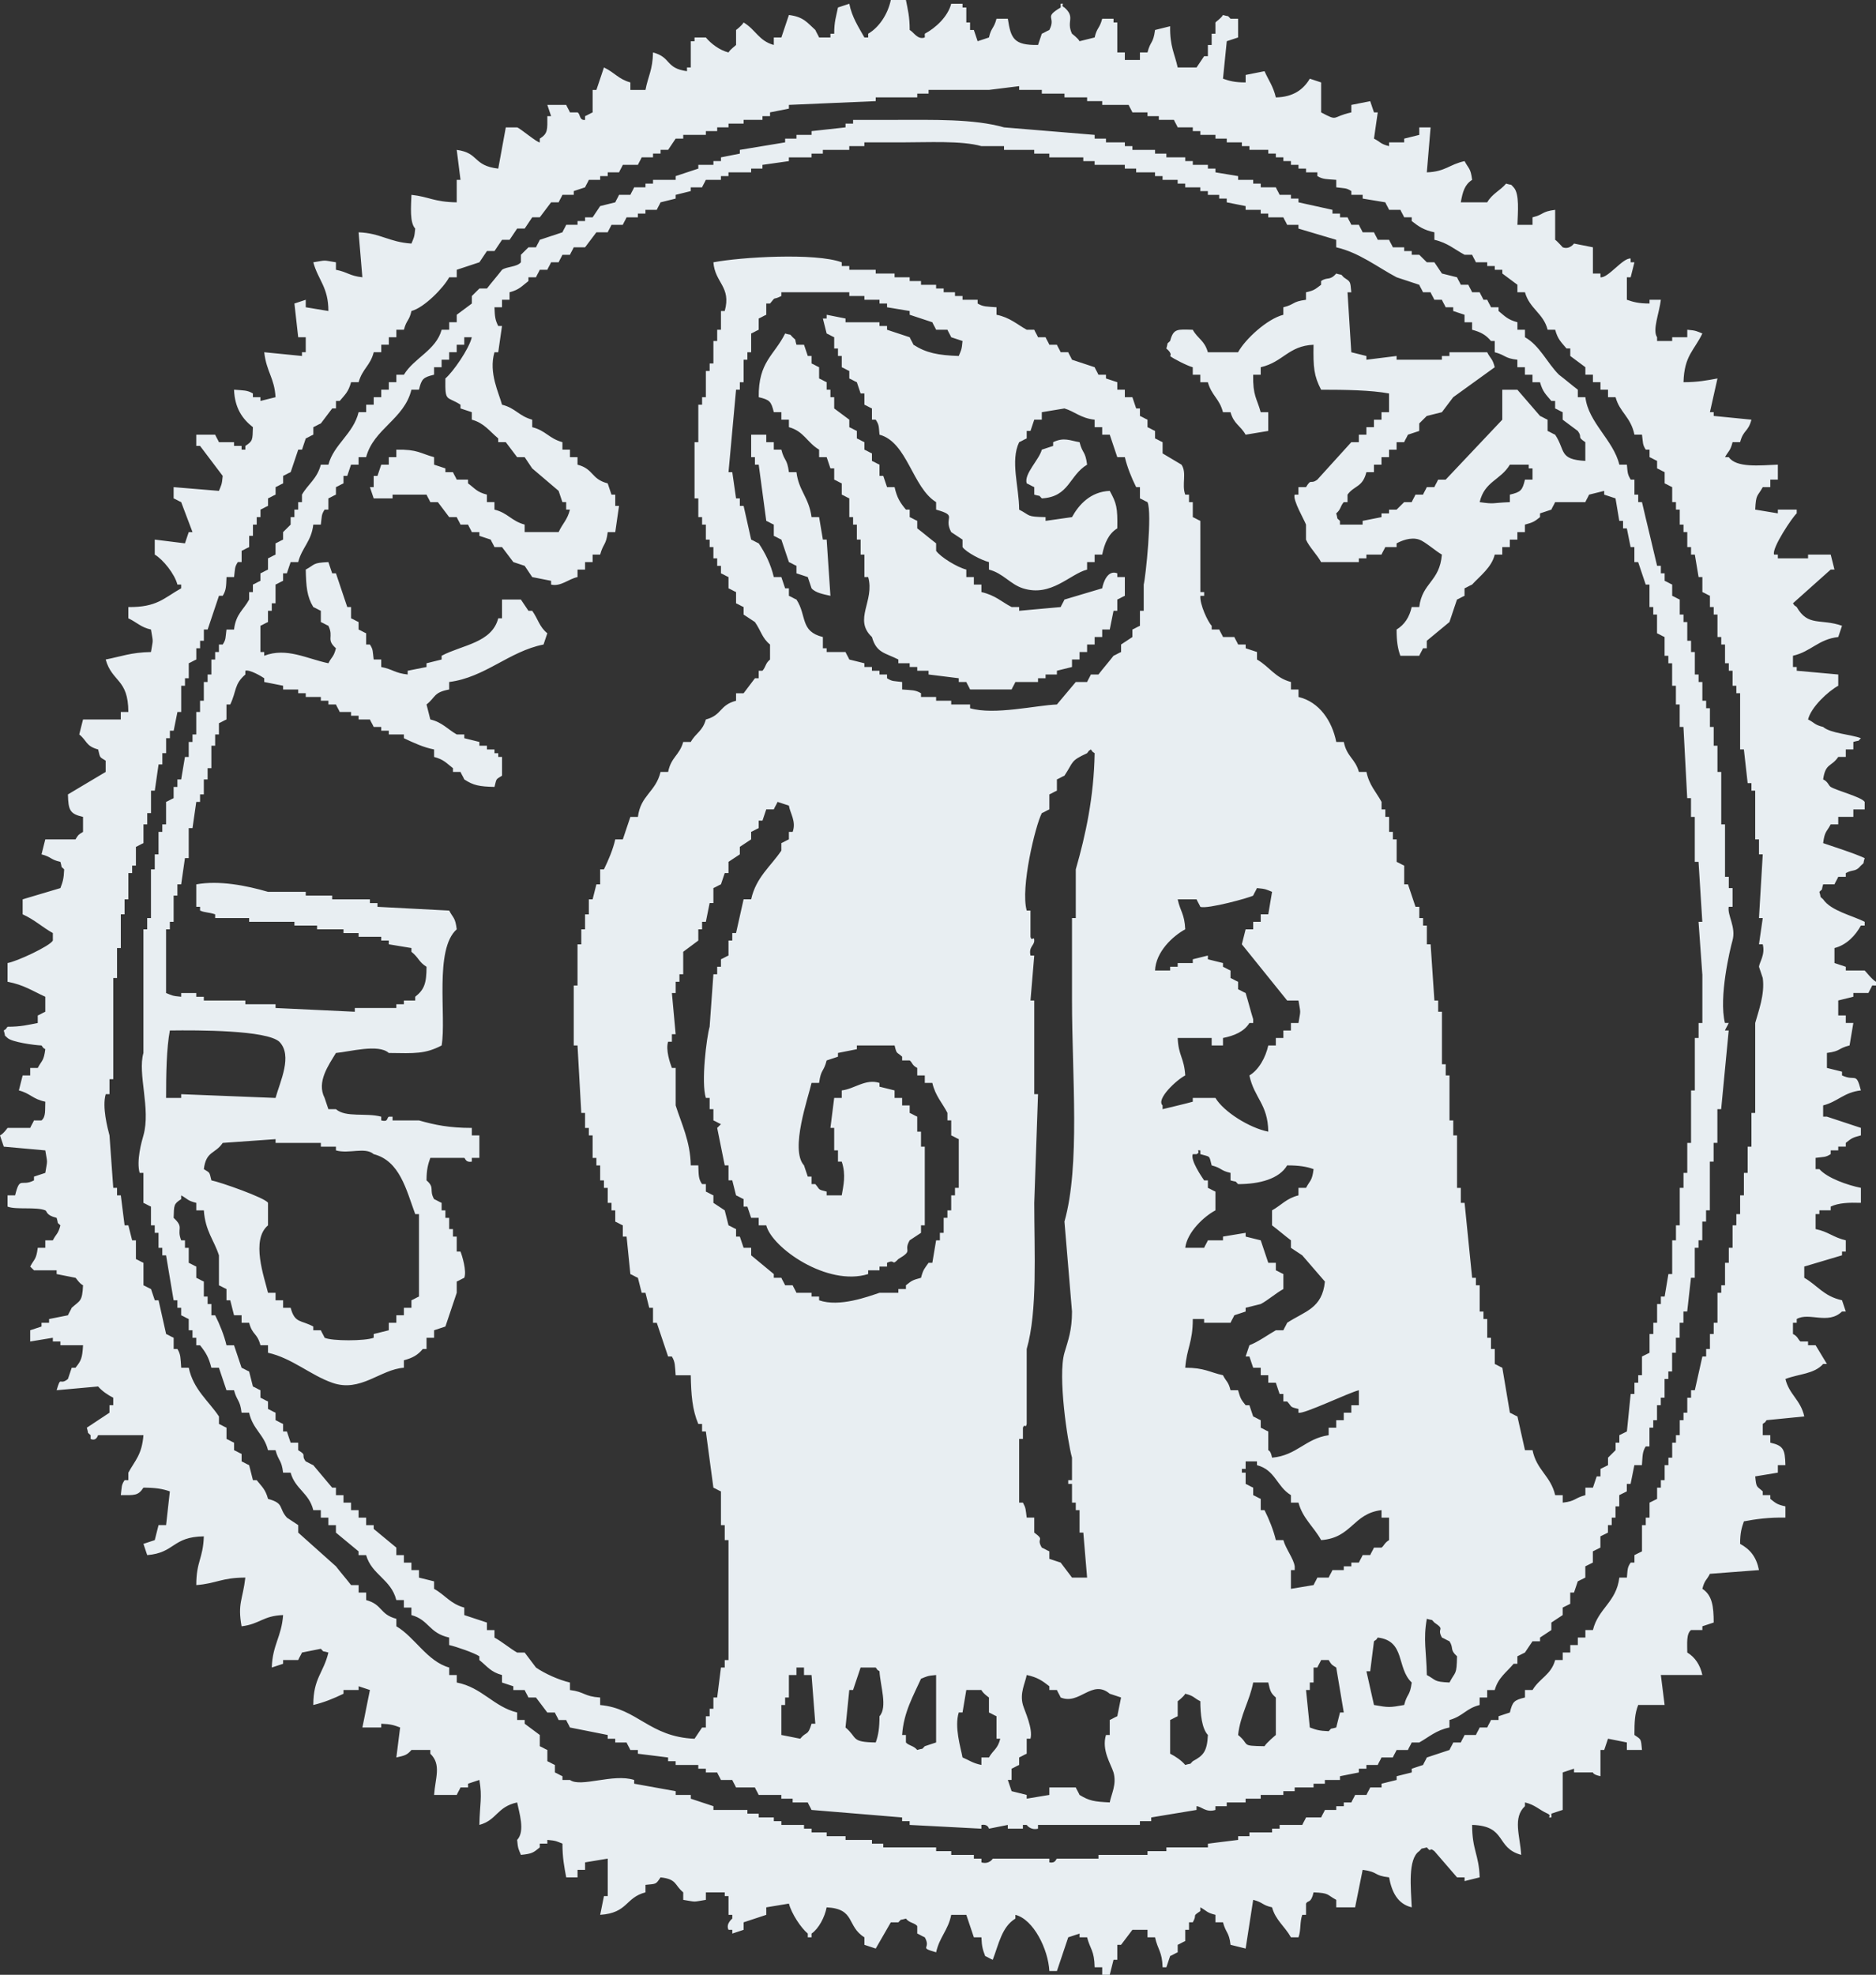 <svg width="306" height="322" viewBox="0 0 306 322" fill="none" xmlns="http://www.w3.org/2000/svg"><rect x="0" y="0" width="306" height="322" fill="#333333" stroke="none"/><g clip-path="url(#clip0_501_4236)"><path fill-rule="evenodd" clip-rule="evenodd" d="M304.153 158.25h-3.079v-.611c-.615-.183-1.231-.427-1.847-.611v-2.444c1.971-.488 3.448-2.077 4.31-3.666h.616v-.611c-2.032-1.038-5.48-1.772-6.773-3.666-.677-.672-.246 0-.615-1.222.677-.672.246 0 .615-1.222h1.847c.185-.427.431-.794.616-1.222h1.231v-.611c1.232-.672 1.54-.122 2.463-1.222.677-.672.247 0 .616-1.222-2.032-.916-4.495-1.649-6.773-2.444.247-1.955.554-1.772 1.232-3.055h1.231v-1.222h2.463v-1.222h1.847v-1.222c-.493-.794-4.556-1.833-5.541-2.444-.37-.244-.431-.855-1.232-1.222.37-2.688 1.355-2.016 2.463-3.666h1.231v-1.222h1.232v-1.222c1.231-.366.554.061 1.231-.611-1.601-.611-4.987-.794-6.157-1.833-1.477-.367-1.354-.672-2.462-1.222.492-2.016 3.263-4.582 4.925-5.499v-1.833c-2.278-.183-4.495-.428-6.773-.611v-.611h-.615v-1.833c2.955-.672 4.125-2.688 7.388-3.055.185-.611.431-1.222.616-1.833-3.51-1.222-5.541.183-7.389-3.055-.677-.55-.123.061-.615-.611 2.032-1.833 4.125-3.666 6.157-5.499h.615c-.184-.794-.431-1.65-.615-2.444h-3.694v.611h-4.926v-.611h-.616c-.431-1.039 3.079-6.232 3.694-6.721v-.611h-3.078v.611c-1.231-.183-2.463-.428-3.694-.611.123-2.627.369-2.077 1.231-3.666h1.232v-1.222h1.231v-2.444c-2.955.122-6.773.55-8.004-1.222h-.616c.616-1.1.862-.978 1.232-2.444h1.231c.554-2.078 1.293-1.589 1.847-3.666-2.032-.183-4.125-.428-6.157-.611v-.611h-.616c.431-1.833.801-3.666 1.232-5.499-1.663.305-3.202.611-5.541.611.123-4.338 1.724-5.133 3.078-7.943-.923-.367-.985-.489-2.463-.611v1.222h-2.462v.611h-2.463v-.611c-.801-1.161.369-3.971.615-6.11h-1.847v.611c-1.785 0-2.647-.244-3.694-.611v-3.666h.616c.185-.794.431-1.65.616-2.444h-.616v-.611c-1.232-.183-3.694 3.238-4.926 3.055v-.611h-1.231v-4.277c-1.047-.183-2.032-.428-3.079-.611 0 0-.738 1.039-1.847.611 0 0-.985-1.1-1.231-1.222v-4.888c-2.34.305-1.724.733-3.694 1.222v1.222h-2.463c.062-2.016.369-5.071-.616-6.11-.677-.672 0-.244-1.231-.611-.985 1.161-2.278 1.65-3.078 3.055h-4.31c.307-1.711.615-2.872 1.847-3.666-.247-1.955-.554-1.772-1.232-3.055-2.524.55-3.078 1.711-6.157 1.833.185-2.444.431-4.888.616-7.332h-1.847v1.222l-2.463.611v.611h-2.463v.611c-1.477-.367-1.354-.672-2.462-1.222.184-1.405.431-2.872.615-4.277h-.615c-.185-.611-.431-1.222-.616-1.833-1.047.183-2.032.428-3.078.611v1.222c-3.325.733-2.032 1.528-4.926 0v-4.888c-.616-.183-1.231-.428-1.847-.611-1.047 1.772-2.709 2.994-5.541 3.055-.431-1.833-1.17-2.749-1.847-4.277-1.047.183-2.032.428-3.079.611v1.222c-1.785 0-2.647-.244-3.694-.611.185-2.016.431-4.094.616-6.11.615-.183 1.231-.428 1.847-.611V3.055h-1.232c-.677-.672 0-.244-1.231-.611-.308.55-1.17 1.1-1.231 1.222v1.833h-.616v1.833h-.616v1.833h-.616c-.431.611-.8 1.222-1.231 1.833h-3.078c-.493-2.261-1.293-3.422-1.232-6.721-.8.183-1.662.428-2.463.611-.307 2.322-.738 1.711-1.231 3.666h-1.231v1.222h-2.463V8.554h-1.232V3.666h-.615v-.611h-1.847c-.431 1.65-.862 1.405-1.232 3.055-.8.183-1.662.428-2.462.611-.247-.489-1.232-1.222-1.232-1.222-.985-2.077.616-2.627-1.231-4.277-.801-.367.246-.733-.616-.611v.611c-2.894 1.711-.677 1.405-1.847 3.666-.431.183-.8.428-1.231.611-.185.611-.431 1.222-.616 1.833-3.941.061-4.433-1.039-4.926-4.277h-1.847c-.431 1.65-.862 1.405-1.231 3.055-.616.183-1.232.428-1.847.611-.185-.611-.431-1.222-.616-1.833h-.616V3.666h-.615V1.222h-.616V.611h-1.847c-.554 2.139-2.586 3.972-4.31 4.888v.611c-1.17.428-1.785-.855-2.463-1.222 0-2.2-.308-3.299-.615-4.888h-2.463c-.493 2.322-1.909 4.46-3.694 5.499v.611h-.616c-.924-1.65-2.032-3.299-2.463-5.499-.616.183-1.231.428-1.847.611-.308 1.528-.616 2.261-.616 4.277h-.615v.611h-1.847c-.185-.428-.431-.794-.616-1.222-1.355-1.222-1.909-2.139-4.31-2.444-.431 1.222-.8 2.444-1.231 3.666h-1.232v1.222c-2.462-.672-2.955-2.505-4.925-3.666-.308.55-1.232 1.222-1.232 1.222v2.444c0 .061-.923.672-1.231 1.222-1.478-.367-2.894-1.466-3.694-2.444h-1.847v.611h-.616v4.277h-.616v.611c-3.571-.489-2.524-2.261-5.541-3.055-.061 2.872-.8 3.849-1.231 6.11h-2.463v-1.222c-1.97-.55-2.524-1.589-4.31-2.444-.431 1.222-.8 2.444-1.231 3.666h-.616v3.666c-.431.183-.8.428-1.231.611v.611c-.985.122-.739-.978-1.231-1.222h-1.231c-.185-.428-.431-.794-.616-1.222h-3.078c.185.611.431 1.222.616 1.833h-.616c0 2.2.123 2.811-1.231 3.666v.611c-.431.061-3.14-2.261-3.694-2.444H82.503c-.431 2.261-.8 4.46-1.231 6.721-4.187-.489-3.078-2.566-6.773-3.055.185 1.65.431 3.238.616 4.888h-.616v3.666c-3.756-.061-4.495-.916-7.388-1.222-.062 1.894-.308 4.521.616 5.499-.123 1.466-.246 1.528-.616 2.444-3.694-.244-5.049-1.711-8.62-1.833.185 2.444.431 4.888.616 7.332-2.155-.244-2.401-.855-4.31-1.222v-1.222c-2.278-.367-1.416-.367-3.694 0 .8 2.933 2.463 4.033 2.463 7.943-1.231-.183-2.463-.428-3.694-.611v-1.222c-.616.183-1.231.428-1.847.611.185 1.833.431 3.666.616 5.499h1.231v2.444h-.616v.611c-2.032-.183-4.125-.428-6.157-.611.369 3.238 1.662 4.155 1.847 7.332-.8.183-1.662.428-2.463.611v-.611h-1.231v-.611c-.923-.55-1.539-.489-3.079-.611.123 2.994 1.355 4.766 3.079 6.11-.062 2.078 0 2.261-1.231 3.055v.611h-.616v-.611H38.173v-.611h-2.463c-.185-.428-.431-.794-.616-1.222h-3.079v1.833h.616c1.231 1.65 2.463 3.238 3.694 4.888-.123 1.466-.246 1.528-.616 2.444-2.463-.183-4.926-.428-7.388-.611v1.833c.431.183.8.428 1.231.611.616 1.65 1.231 3.238 1.847 4.888h-.616c-.185.611-.431 1.222-.616 1.833-1.662-.183-3.263-.428-4.926-.611v2.444c1.355.794 3.263 3.177 3.694 4.888h.616v.611c-2.832 1.589-3.94 3.116-8.62 3.055v1.833c1.416.672 2.032 1.466 3.694 1.833.369 2.261.369 1.405 0 3.666-3.263.061-4.864.733-7.388 1.222 1.047 3.727 3.694 3.116 3.694 8.554h-1.231v1.222h-6.157c-.185.794-.431 1.65-.616 2.444 1.293 1.039 1.047 1.894 3.078 2.444.369 1.467.185 1.161 1.231 1.833v1.833c-2.032 1.222-4.125 2.444-6.157 3.666.062 2.566.308 3.177 2.463 3.666v2.444c-.8.489-.739.428-1.231 1.222H7.388c-.185.795-.431 1.65-.616 2.444 1.662.428 1.416.856 3.078 1.222.369 1.222-.062.55.616 1.222-.062 1.589-.246 2.078-.616 3.055-2.032.611-4.125 1.222-6.157 1.833v2.444c1.909.856 3.263 2.139 4.926 3.055v1.222c-.493.917-5.911 3.422-7.388 3.666v3.055c2.647.489 4.125 1.528 6.157 2.445v2.444c-.431.183-.8.427-1.231.611v1.222c-1.601.305-2.709.611-4.926.611-.554.672.062.122-.616.611.369 1.222-.062.549.616 1.222.739.672 4.248 1.16 5.541 1.222.554.672-.062.122.616.611-.246 1.955-.554 1.772-1.231 3.055H4.926v1.222H3.694c-.185.794-.431 1.649-.616 2.444 1.909.488 2.216 1.405 4.31 1.833-.062 1.344.123 2.444-.616 3.055H5.541c-.185.427-.431.794-.616 1.222H1.231S.554 184.89 0 185.135c.185.611.431 1.222.616 1.833 2.278.183 4.495.427 6.773.611.369 2.26.369 1.405 0 3.666-.616.183-1.231.427-1.847.611v.611c-2.093 1.1-2.278-.795-3.078 2.444H1.231v1.833c1.416.55 4.679 0 6.157.611.308.122.062.794 1.847 1.222.369 1.222-.062.55.616 1.222-.369 1.466-.677 1.344-1.231 2.444H7.388v1.222H6.157c-.246 1.955-.554 1.772-1.231 3.055l.616.611h3.694v.611c1.047.183 2.032.428 3.078.611.123.061.616.916 1.231 1.222-.123 2.688-.493 2.444-1.847 3.666-.185.428-.431.794-.616 1.222-1.047.183-2.032.428-3.078.611v.611H6.773v.611c-.616.183-1.231.428-1.847.611v1.833c1.231-.183 2.463-.428 3.694-.611v.611h1.231v.611h3.694c-.123 2.139-.308 2.505-1.231 3.666h-.616c-.185.611-.431 1.222-.616 1.833-1.416 1.161-1.108-.672-1.847 1.833 2.278-.183 4.495-.428 6.773-.611.616.733 1.601 1.405 2.463 1.833v1.222h-.616v1.222c-1.231.794-2.463 1.65-3.694 2.444.369 1.222-.062.55.616 1.222v.611c.985.428 1.17-.611 1.231-.611h7.388c-.246 3.177-1.355 4.094-2.463 6.11v1.222h-.616c-.554.856-.431 1.039-.616 2.444 2.216 0 2.832.122 3.694-1.222 1.909 0 3.14.184 4.31.611-.185 1.833-.431 3.666-.616 5.499h-1.231c-.185.795-.431 1.65-.616 2.444-.616.184-1.231.428-1.847.611.185.611.431 1.222.616 1.833 4.556-.366 4.064-2.994 9.235-3.055-.123 3.666-1.231 4.033-1.231 7.943 3.263-.244 4.125-1.222 8.004-1.222-.431 3.666-1.293 4.216-.616 7.943 3.017-.366 3.448-1.71 6.773-1.833-.246 3.544-1.724 4.827-1.847 8.555.616-.184 1.231-.428 1.847-.611v-.611h2.463c.185-.428.431-.795.616-1.223 1.047-.183 2.032-.427 3.079-.611.677.673 0 .245 1.231.611-.8 3.361-2.463 4.155-2.463 8.555 1.786-.428 3.263-1.039 4.926-1.833v-.611h2.463v-.611c.616.183 1.231.427 1.847.611-.431 2.016-.8 4.093-1.231 6.11h3.079v-.611c1.601.061 2.093.244 3.079.611-.185 1.649-.431 3.238-.616 4.888 1.355-.306 1.724-.367 2.463-1.222h3.078v.611c1.847 1.772.8 3.971.616 6.721h3.694c.185-.428.431-.795.616-1.222h1.231v-.611c.616-.184 1.231-.428 1.847-.611.492 2.871.061 3.849 0 7.332 2.894-.795 2.832-2.933 6.157-3.666.308 1.588 1.355 4.704 0 6.11.123 1.466.246 1.527.616 2.444 1.847-.183 2.032-.367 3.079-1.222v-.611h1.231v-.611c1.478.122 1.539.244 2.463.611 0 2.322.308 3.849.616 5.499h1.847v-1.222h1.231v-1.222c1.231-.183 2.463-.428 3.694-.611v6.11h-.616c-.185 1.039-.431 2.016-.616 3.055 4.557-.306 4.064-2.811 7.389-3.666v-1.222c1.847-.183 1.662-.061 2.462-1.222 2.71.305 2.217 1.222 3.695 2.444v1.222c2.278.366 1.416.366 3.694 0v-1.222h3.078v.611h.616v3.055h.616v.611s-1.109.855-.616 1.833h.616v.611c.615-.183 1.231-.428 1.847-.611v-1.222c1.231-.428 2.463-.794 3.694-1.222v-1.222c1.231-.183 2.463-.428 3.694-.611.431 1.65 1.97 3.971 3.079 4.888v.611h.615v-.611c1.17-.794 2.155-2.689 2.463-4.277 4.741.244 3.202 3.055 6.157 4.888v1.222c.616.183 1.231.428 1.847.611.8-1.405 1.662-2.872 2.463-4.277h1.231c.677-.672 0-.244 1.232-.611.554.733 1.416.672 1.847 1.222v1.222c.431.183.8.428 1.231.611 1.108 1.955-1.108 1.589 1.847 2.444.554-2.505 1.97-3.605 2.463-6.11h2.463c.431 1.222.8 2.444 1.231 3.666h1.231c.062 1.589.247 2.077.616 3.055.431.183.801.428 1.232.611.985-2.566 1.477-5.377 3.694-6.721v-.611c2.955.733 5.356 5.621 5.541 9.165h1.231c.616-1.833 1.232-3.666 1.847-5.499.616-.183 1.232-.428 1.848-.611v.611h1.231c.492 1.955 1.17 2.077 1.231 4.888h1.232V322h1.231c.185-.794.431-1.65.616-2.444h.615v-2.444h.616c.616-.794 1.232-1.65 1.847-2.444h2.463v1.222h1.231c.431 2.016 1.17 2.322 1.232 4.888h.615c.185-.611.431-1.222.616-1.833.431-.183.801-.428 1.232-.611v-1.222c.431-.183.8-.428 1.231-.611v-1.833h.616v-1.222h.615c.801-1.405-.246-.856 1.232-1.833v-.611c1.108.611.985.855 2.463 1.222v1.222h1.231c.492 1.833.985 1.527 1.231 3.666.801.183 1.663.428 2.463.611.431-2.627.8-5.316 1.231-7.943 1.663.428 1.417.855 3.079 1.222.554 2.077 2.093 3.116 3.078 4.888h1.232c.431-1.161.185-2.444.615-3.666h.616v-1.833c.308-.611.801.061 1.232-1.833 2.647.122 2.093.366 3.694 1.222v1.222h3.078c.431-2.016.801-4.094 1.232-6.11 2.709.366 1.662.916 4.309 1.222.431 2.322 1.355 4.338 3.695 4.888-.124-3.116-.678-7.882 1.231-9.165.677-.672 0-.245 1.231-.611.862 1.039.247-.184 1.232.611 1.231 1.405 2.463 2.872 3.694 4.277h1.231v.611c.801-.183 1.663-.428 2.463-.611-.123-3.788-1.231-4.399-1.231-8.554 5.726.183 3.755 3.727 8.004 4.888-.185-3.116-1.416-6.049.615-7.943v-.611c1.724.427 2.217 1.161 3.695 1.833.8.366-.247.733.615.611v-.611c.616-.184 1.232-.428 1.847-.611v-6.11c.616-.184 1.232-.428 1.847-.611v.611h3.079s0 .366 1.231.611v-4.277h.616c.185-.611.431-1.222.616-1.833 1.046.183 2.032.427 3.078.611v1.222h2.463c-.185-1.833-.062-1.65-1.231-2.444 0-2.2.061-3.483.615-4.888h4.31c-.185-1.65-.431-3.239-.616-4.888h6.773c-.369-1.65-1.17-2.872-2.463-3.667 0-1.405-.184-3.055.616-3.666h1.847v-.611c.616-.183 1.231-.427 1.847-.611 0-2.627-.246-4.46-1.847-5.499.369-1.466.677-1.344 1.231-2.444 2.648-.183 5.357-.427 8.004-.611-.431-2.138-1.416-3.36-3.078-4.277 0-1.772.246-2.627.616-3.666 1.908-.366 4.125-.672 6.772-.611v-1.833c-1.354-.305-1.539-.489-2.462-1.222v-.611h-1.232v-.611c-.985-.916-1.047-.489-1.231-2.444 1.231-.183 2.463-.427 3.694-.611v-1.222h1.231c-.061-2.566-.308-3.177-2.462-3.666v-1.222h-1.232v-1.833c.677-.55.123.061.616-.611 2.032-.183 4.125-.428 6.157-.611-.616-2.749-2.463-3.544-3.079-6.11 2.278-.855 4.68-.794 6.157-2.444h.616c-.616-1.039-1.231-2.016-1.847-3.055h-1.231v-.611h-1.232c-.369-.244-.431-.855-1.231-1.222v-1.833h.615v-.611c2.032-1.161 5.111.978 7.389-1.222h.615c-.184-.611-.431-1.222-.615-1.833-3.017-.672-3.941-2.383-6.157-3.666v-1.833c2.032-.611 4.125-1.222 6.157-1.833v-.611h.615v-1.833c-2.093-.489-2.832-1.405-4.925-1.833v-2.444h.616v-.611h1.847v-.611c1.293-.611 2.955-.672 4.925-.611v-2.444c-2.155-.428-5.479-1.589-6.772-3.055h-.616v-1.833c1.354-.184 1.601-.061 2.463-.611v-.611h1.231v-.611h1.231v-.611c.924-.733 1.047-.856 2.463-1.222v-1.222l-5.541-1.833h-.616v-1.833c2.401-.611 3.387-2.139 6.157-2.444-.8-3.116-.862-1.406-3.078-2.444v-.611l-2.463-.611v-2.444c2.34-.306 1.724-.734 3.694-1.222.185-1.222.431-2.444.616-3.666h-1.232v-1.222h-1.231v-2.444l2.463-.611v-.611h2.463c.184-.428.431-.795.615-1.223H306v-.611c-.677-.366-1.786-1.833-1.847-1.833zm-16.624 1.222c.37 2.689-.739 5.5-1.231 7.333v14.664h-.616v5.499h-.616v4.277h-.615v3.666h-.616v3.055h-.616v1.833h-.615v3.666h-.616v2.444h-.616v3.666h-.615v1.222h-.616v4.888h-.616v1.833h-.616v2.444h-.615v1.222h-.616c-.431 1.833-.8 3.666-1.231 5.499h-.616v1.222h-.616v2.444h-.615v1.222h-.616v2.444h-.616v1.222h-.615v2.444h-.616v1.222h-.616v2.444h-.616v1.222h-.615v1.833l-1.232.611v2.444h-.615v1.222h-.616v4.277l-1.231.611v1.222h-.616c-.554.795-.493 1.1-.616 2.444h-1.231c-.493 4.033-3.448 5.011-4.31 8.554h-1.231v1.222h-1.232v1.222h-1.231v1.222h-1.232v1.223h-1.231c-.677 2.444-2.524 2.932-3.694 4.888h-1.232v1.222c-1.785.427-2.031.672-2.462 2.444-.616.183-1.232.427-1.847.611v.611h-1.232c-.185.427-.431.794-.615 1.222h-1.232c-.185.427-.431.794-.616 1.222h-1.847c-.184.427-.431.794-.615 1.222h-1.232c-.184.427-.431.794-.615 1.222-1.232.427-2.463.794-3.695 1.222-.184.427-.431.794-.615 1.222-.616.183-1.232.427-1.847.611v.611c-.801.183-1.663.427-2.463.611v.611c-.801.183-1.663.427-2.463.611v.611h-1.847c-.185.427-.431.794-.616 1.222h-1.847c-.185.427-.431.794-.615 1.222h-1.232v.611h-1.231v.611h-1.847c-.185.427-.431.794-.616 1.222h-2.463c-.185.427-.431.794-.616 1.222h-3.694v.611h-1.231v.611h-3.694v.611h-1.847v.611c-1.663.183-3.263.427-4.926.611v.611h-6.773v.611h-3.078v.611h-8.004v.611h-6.773c-.184.061-.184.794-1.231.611v-.611h-9.235s-.555.977-1.848.611v-.611h-1.231v-.611h-3.694v-.611h-2.463v-.611h-8.62v-.611h-1.847v-.611h-4.31v-.611h-3.078v-.611h-2.463v-.611h-1.231v-.611h-3.694v-.611h-1.232v-.611h-2.462v-.611h-1.848v-.611h-5.541v-.611c-1.231-.428-2.463-.795-3.694-1.222v-.611h-2.463v-.611c-2.278-.428-4.494-.795-6.772-1.222v-.611c-3.448-1.1-8.743 1.283-10.467 0h-1.231v-.611c-.431-.184-.8-.428-1.231-.611v-1.222c-.431-.184-.8-.428-1.231-.611v-1.833c-.431-.184-.8-.428-1.231-.611v-1.833c-.8-.611-1.662-1.222-2.463-1.833v-.611h-1.231v-1.222c-3.817-.917-5.726-4.094-9.851-4.888v-1.222h-1.231v-1.222c-3.571-.978-5.664-5.011-8.62-6.722v-1.222c-2.771-.733-2.216-2.321-4.926-3.055v-1.222h-1.231v-1.222h-1.231c-.8-1.038-1.662-2.016-2.463-3.055-2.032-1.833-4.125-3.666-6.157-5.499v-1.222c-.616-.427-1.231-.794-1.847-1.222-1.416-1.588-.369-2.322-3.079-3.055-.431-1.588-.985-1.955-1.847-3.055h-.616c-.185-.794-.431-1.649-.616-2.444-.431-.183-.8-.427-1.231-.611v-1.222c-.431-.183-.8-.428-1.231-.611v-1.222c-.431-.183-.8-.428-1.231-.611v-1.833c-.431-.183-.8-.428-1.231-.611v-1.222c-1.662-2.505-4.187-4.399-4.926-7.943h-1.231c-.123-1.589-.061-2.138-.616-3.055h-.616v-1.833c-.431-.183-.8-.428-1.231-.611-.431-1.833-.8-3.666-1.231-5.499h-.616c-.185-.611-.431-1.222-.616-1.833-.431-.183-.8-.428-1.231-.611v-3.666c-.431-.183-.8-.428-1.231-.611v-3.055h-.616c-.185-.794-.431-1.65-.616-2.444h-.616c-.185-1.65-.431-3.238-.616-4.888h-.616v-1.222h-.616c-.185-2.872-.431-5.683-.616-8.554-.308-1.161-1.231-4.644-.616-6.721h.616v-2.444h.616v-16.498h.616v-4.888h.616v-5.499h.616v-2.444h.616v-4.277h.616v-1.222h.616v-3.055c.431-.183.8-.427 1.231-.611v-3.055h.616v-1.833h.616v-3.666h.616c.185-1.405.431-2.872.616-4.277h.616v-1.833h.616v-2.444h.616v-1.222h.616c.185-1.039.431-2.016.616-3.055h.616v-4.277h.616v-1.222h.616v-2.444c.431-.183.8-.428 1.231-.611v-1.833h.616v-1.222h.616v-1.833h.616c.616-1.833 1.231-3.666 1.847-5.499h.616c.554-.916.554-1.466.616-3.055h1.231c.185-1.405.062-1.589.616-2.444h.616v-1.833c.431-.183.8-.428 1.231-.611v-1.833h.616v-1.833h.616v-1.222h.616v-1.222c.431-.183.8-.428 1.231-.611v-1.222c.431-.183.8-.428 1.231-.611v-1.222c.431-.183.8-.428 1.231-.611v-1.222c.431-.183.8-.428 1.231-.611.431-1.222.8-2.444 1.231-3.666h.616c.185-.611.431-1.222.616-1.833.431-.183.8-.428 1.231-.611v-1.222c.431-.183.8-.428 1.231-.611.616-.794 1.231-1.65 1.847-2.444h.616v-1.222h.616c.862-1.039 1.416-1.466 1.847-3.055h1.231c.616-2.2 1.909-2.688 2.463-4.888h1.231v-1.222h1.231v-1.222h1.231v-1.222h1.231c.431-1.65.862-1.405 1.231-3.055 2.093-.55 5.233-3.788 6.157-5.499h1.231v-1.222c1.231-.428 2.463-.794 3.694-1.222.431-.611.8-1.222 1.231-1.833h1.231c.431-.611.8-1.222 1.231-1.833h1.231c.431-.611.8-1.222 1.231-1.833h1.231c.431-.611.8-1.222 1.231-1.833h1.231c.616-.794 1.231-1.65 1.847-2.444h1.231c.185-.428.431-.794.616-1.222h1.847v-.611c.616-.183 1.231-.428 1.847-.611.185-.428.431-.794.616-1.222h1.847v-.611h1.231v-.611h1.847c.185-.428.431-.794.616-1.222h2.462c.185-.428.431-.794.616-1.222h1.847v-.611h1.231v-.611h1.232c.431-.611.8-1.222 1.231-1.833h1.232v-.611h3.694v-.611h1.847v-.611h1.847v-.611h2.463v-.611h3.078v-.611h1.232v-.611c1.046-.183 2.031-.428 3.078-.611v-.611c4.741-.183 9.42-.428 14.161-.611v-.611h6.773v-.611h1.847v-.611h9.851c1.662-.183 3.263-.428 4.925-.611v.611h3.695v.611h3.694v.611h3.694v.611h2.463v.611h4.31c.184.428.431.794.615 1.222h2.463v.611h1.847v.611h2.463c.185.428.431.794.616 1.222h2.462v.611h1.232v.611h2.463v.611h1.847v.611h2.462v.611h1.232v.611h3.078v.611h1.232v.611h1.231v.611h1.231v.611h1.232v.611h1.231v.611h1.847v.611c.924.55 1.478.489 3.079.611v1.222c1.416.183 1.601.061 2.463.611v.611h1.847v.611c1.231.183 2.462.428 3.694.611.184.428.431.794.615 1.222h1.848c.184.428.431.794.615 1.222h1.232v.611c1.169.916 1.97 1.466 3.694 1.833v1.222c2.155.489 3.325 1.589 4.925 2.444h1.232c.184.428.431.794.615 1.222h1.848v.611h1.231v.611h1.231v.611c.801.611 1.663 1.222 2.463 1.833v1.222h1.231c.739 2.688 3.017 3.422 3.695 6.11h1.231c.431 1.589.985 2.016 1.847 3.055h.616v1.222c.8.611 1.662 1.222 2.463 1.833v1.222h1.231v1.222h1.231v1.222h1.232v1.222h1.231c.677 2.505 2.463 3.177 3.079 6.11h1.231c.185 1.344.062 1.589.616 2.444h.615v1.222c.431.183.801.428 1.232.611v1.222c.431.183.8.428 1.231.611v1.833c.431.183.801.428 1.232.611v2.444h.615v1.222h.616v2.444h.616v1.222h.615v2.444h.616v1.222h.616c.184 1.222.431 2.444.615 3.666h.616v2.444c.431.183.8.428 1.231.611v1.833h.616v1.222h.616v3.666h.616v1.222h.615v3.055h.616v1.222h.616v2.444h.615v1.222h.616v9.165h.616c.184 1.833.431 3.666.615 5.499h.616v1.222h.616v7.943h.615v2.444h.616c-.185 3.483-.431 6.905-.616 10.387h.616c-.185 1.406-.431 2.872-.616 4.277h.616c.431 1.711-.554 2.933-.616 3.666.185.611.431 1.222.616 1.833zm-5.541-11.609h.616v-3.055h-.616v-1.833h-.616v-8.554h-.615v-8.554h-.616v-4.277h-.616v-3.055h-.616v-3.055h-.615v-1.222h-.616v-3.055h-.616v-1.222h-.615v-3.666h-.616v-1.833h-.616v-3.055h-.615v-1.222h-.616v-2.444c-.431-.183-.8-.428-1.231-.611v-1.833c-.431-.183-.801-.428-1.232-.611v-1.222h-.616v-1.222h-.615c-.801-3.483-1.663-6.904-2.463-10.387h-.616v-1.222h-.615v-2.444h-.616c-.493-.855-.493-1.039-.616-2.444h-1.231c-.985-4.033-5.049-6.843-5.541-10.998h-1.232v-1.222c-1.047-.794-2.032-1.65-3.078-2.444-1.909-1.894-3.14-4.766-5.542-6.11v-1.222h-1.231v-1.222c-1.601-.428-2.032-.978-3.078-1.833v-.611h-1.232c-.185-.428-.431-.794-.615-1.222h-.616c-.185-.428-.431-.794-.616-1.222h-1.231c-.185-.428-.431-.794-.616-1.222h-1.231c-.185-.428-.431-.794-.616-1.222l-2.463-.611c-.431-.611-.8-1.222-1.231-1.833h-1.232l-1.231-1.222h-1.231v-.611h-1.232v-.611h-1.847c-.185-.428-.431-.794-.616-1.222h-1.847c-.184-.428-.431-.794-.615-1.222h-1.847c-.185-.428-.431-.794-.616-1.222h-1.231c-.185-.428-.431-.794-.616-1.222h-1.232v-.611h-1.231v-.611c-1.847-.428-3.694-.794-5.541-1.222v-.611h-1.232v-.611h-1.847c-.184-.428-.431-.794-.615-1.222h-2.463v-.611h-1.232v-.611h-2.462v-.611c-1.232-.183-2.463-.428-3.694-.611v-.611h-1.232v-.611h-2.463v-.611h-1.231v-.611h-3.079v-.611h-1.847v-.611h-3.694v-.611h-1.231v-.611h-3.079v-.611h-1.847v-.611c-4.925-.428-9.851-.794-14.776-1.222-4.926-1.405-11.514-1.222-17.855-1.222h-6.773v.611h-1.232v.611c-1.847.183-3.694.428-5.541.611v.611h-2.463v.611h-1.847v.611c-2.462.428-4.925.794-7.388 1.222v.611c-1.047.183-2.032.428-3.078.611v.611h-1.232v.611h-2.463v.611c-1.231.428-2.462.794-3.694 1.222v.611h-3.694v.611h-1.231v.611h-1.847c-.185.428-.431.794-.616 1.222h-1.847c-.185.428-.431.794-.616 1.222-.8.183-1.662.428-2.463.611-.431.611-.8 1.222-1.231 1.833h-1.231v.611h-1.231v.611h-1.847c-.185.428-.431.794-.616 1.222-1.231.428-2.463.794-3.694 1.222-.185.428-.431.794-.616 1.222h-1.231l-1.231 1.222v1.222c-.677.794-2.278.672-3.079 1.222-.8 1.039-1.662 2.016-2.463 3.055h-1.231l-1.231 1.222v1.222c-.8.611-1.662 1.222-2.463 1.833v1.222h-1.231v1.222h-1.231c-.923 3.361-4.495 4.582-6.157 7.332h-1.231v1.222h-1.231v1.222h-1.231v1.222h-1.231v1.222h-1.231v1.222h-1.231c-.862 3.544-4.064 5.255-4.926 8.554H52.334c-.616 2.322-2.093 3.177-3.079 4.888v1.222h-.616v1.222h-.616v1.222h-.616v1.222l-1.231 1.222v1.222c-.431.183-.8.428-1.231.611v1.833c-.431.183-.8.428-1.231.611v1.833c-.431.183-.8.428-1.231.611v1.222c-.431.183-.8.428-1.231.611v1.222h-.616v1.222c-.923 1.711-2.155 2.322-2.463 4.888h-1.231c-.185 1.405-.061 1.589-.616 2.444h-.616v1.222h-.616v1.222h-.616v2.444h-.616v1.222h-.616v3.055h-.616v1.833h-.616v3.666h-.616v1.222h-.616v2.444h-.616c-.185 1.222-.431 2.444-.616 3.666h-.616v1.222h-.616v1.833c-.431.184-.8.428-1.231.611v3.666h-.616v1.222h-.616v3.666h-.616v2.444h-.616v7.943h-.616v1.833h-.616v20.164c-.985 3.421 1.231 9.104 0 13.442-.308 1.038-1.17 4.155-.616 6.11h.616v4.888c.431.183.8.428 1.231.611v3.055h.616v1.222h.616v2.444h.616v1.222h.616c.431 2.444.8 4.888 1.231 7.332h.616v1.222h.616v1.222c.431.183.8.428 1.231.611v1.833h.616v1.222h.616v1.222h.616c.923 1.161 1.416 1.955 1.847 3.666h1.231c.431 1.222.8 2.444 1.231 3.666h1.231c.493 1.833.985 1.528 1.231 3.666h1.231c.616 2.75 2.463 3.544 3.079 6.11h1.231c.492 1.833.985 1.528 1.231 3.666h1.231c.739 2.689 3.017 3.3 3.694 6.11h1.231v1.222h1.231v1.222h1.231v1.222c1.231 1.039 2.463 2.017 3.694 3.055v.611h1.231c.924 3.239 4.064 3.911 4.926 7.332h1.231v1.222h1.231v1.222c2.894.795 2.832 2.933 6.157 3.666v1.222c1.108.245 4.125 1.284 4.926 1.834v.611c1.293 1.038 1.847 1.955 3.694 2.444v1.222c.616.183 1.231.427 1.847.611v.611h1.847c.185.427.431.794.616 1.222h1.231c.616.794 1.231 1.649 1.847 2.444h1.231c.185.427.431.794.616 1.222h1.231c.185.427.431.794.616 1.222 2.032.427 4.125.794 6.157 1.222v.611h1.231v.611h1.847c.185.427.431.794.616 1.222h1.231v.611c1.663.183 3.263.427 4.926.611v.611h1.231v.611h3.694v.611h1.232v.611h1.847c.185.427.431.794.616 1.222h1.847c.184.427.431.794.615 1.222h3.079c.185.427.431.794.616 1.222h3.694v.611h1.847v.611h2.463c.184.427.431.794.615 1.222 4.926.427 9.851.794 14.777 1.222v.611h1.231v.611c3.879.183 7.82.427 11.698.611v-.611c1.109-.184 1.232.611 1.232.611 1.047-.184 2.032-.428 3.078-.611v.611h2.463v-.611h.616s.616.916 1.847.611v-.611h16.624v-.611h1.847v-.611c2.462-.428 4.925-.795 7.388-1.222v-.611c.739 0 1.539 1.1 3.079.611v-.611h1.847v-.611h3.078v-.611h2.463v-.611h3.694v-.611h1.847v-.611h3.079v-.611h1.847v-.611h2.462v-.611c1.047-.184 2.032-.428 3.079-.611v-.611h1.231v-.611h1.847c.185-.428.431-.795.616-1.222h1.847c.185-.428.431-.795.616-1.222h1.847c.185-.428.431-.795.616-1.222h1.231c1.539-.856 2.771-2.017 4.926-2.444v-1.222c2.216-.611 2.709-1.895 4.925-2.444v-1.222h1.232v-1.222h1.231c.554-2.017 1.909-2.872 3.078-4.277h.616v-1.222l1.231-.612c.431-.611.801-1.222 1.232-1.833h1.231v-.611c.616-.427 1.232-.794 1.847-1.222v-1.222c.616-.427 1.232-.794 1.847-1.222v-1.222l1.232-.611v-1.833h.615c.185-.611.431-1.222.616-1.833l1.232-.611V255.4l1.231-.611v-1.833l1.231-.611v-1.833l1.232-.611v-1.222h.615v-1.222h.616v-1.833h.616v-1.833l1.231-.611v-1.222h.616c.185-1.038.431-2.016.616-3.055h1.231c.123-1.588.062-2.138.616-3.055h.615v-3.055h.616v-1.222h.616v-2.444h.615v-1.222h.616v-3.055h.616v-1.222h.616v-3.055h.615v-2.444h.616v-2.444h.616v-1.833h.615c.185-1.833.431-3.666.616-5.499h.616v-4.888h.615v-1.222h.616v-3.055h.616v-1.833h.615v-7.943h.616v-3.055h.616v-5.499h.616c.431-4.277.8-8.554 1.231-12.831h-.616c.185-.428.431-.795.616-1.222h-.616c-1.046-4.216.862-12.159 1.232-13.443.615-2.199-.862-4.093-.616-5.499zM27.09 179.025c0-3.85.062-8.066.616-10.998 4.618-.062 15.762-.062 17.855 1.833 2.216 2.26.123 6.476-.616 9.165-5.11-.184-10.282-.428-15.392-.611v.611h-2.463zm27.706 7.943v.611c2.155.611 4.741-.611 6.157.611 4.248 1.1 5.295 5.743 6.773 9.776h.616v13.442c-.431.183-.8.428-1.231.611v1.222h-1.231v1.222h-1.231v1.222h-1.231v1.222c-.8.183-1.662.428-2.463.611v.611c-1.416.55-6.834.55-8.004 0-.185-.428-.431-.794-.616-1.222h-1.231v-.611c-2.032-1.1-3.017-.489-3.694-3.055h-1.231v-1.222h-1.231v-1.222h-1.231c-.616-2.566-2.832-8.615 0-10.998v-3.666c-.369-.794-7.881-3.422-9.235-3.666-.369-1.467-.185-1.161-1.231-1.833.369-2.994 1.847-2.444 3.079-4.277 2.894-.184 5.726-.428 8.62-.611v.611h7.388v.611h2.463zm77.577 94.095c-.615 2.077-.8 1.161-1.847 2.444-1.047-.184-2.032-.428-3.078-.611v-4.888h.615v-1.222h.616v-3.666h1.231v-1.222h1.232v1.222h1.231c.185 2.627.431 5.315.616 7.943h-.616zm11.083-1.222c0 1.894-.185 3.116-.616 4.277-4.125-.061-2.894-.734-4.926-2.444.185-2.017.431-4.094.616-6.11h.616c.431-1.222.8-2.444 1.231-3.666h2.463c.554.672-.062.122.616.611.123 2.321 1.354 5.865 0 7.332zm9.235 4.277c-.616.183-1.231.427-1.847.611-.677.672 0 .244-1.231.611-.616-.734-1.355-.672-1.847-1.222v-1.222h-.616c.246-3.728 1.847-6.416 3.078-9.165.924-.367.985-.489 2.463-.611v10.998zm3.079-89.207h-.616v2.444h-.616v1.222h-.615v2.444h-.616v1.222h-.616c-.185 1.222-.431 2.444-.616 3.666h-.615c-.677.978-.862 1.039-1.232 2.444-1.416.367-1.539.489-2.462 1.222v.611h-1.232v.611h-3.078c-1.847.611-6.527 2.383-9.851 1.222v-.611h-1.232v-.611h-2.463c-.184-.428-.431-.794-.615-1.222h-1.232c-.184-.428-.431-.794-.615-1.222h-1.232v-.611c-1.231-1.039-2.462-2.016-3.694-3.055v-1.222h-1.231c-.185-.611-.431-1.222-.616-1.833h-.616v-1.222c-.431-.183-.8-.428-1.231-.611-.185-.794-.431-1.65-.616-2.444-.615-.428-1.231-.794-1.847-1.222v-1.222c-.431-.183-.8-.428-1.231-.611v-1.222h-.616c-.616-.856-.554-1.528-.616-3.055h-1.231c-.062-3.911-1.539-6.844-2.463-9.776v-6.11h-.615c-.308-.795-1.047-2.994-.616-4.277h.616v-1.222h.615c-.184-2.261-.431-4.461-.615-6.721h.615v-1.834h.616v-1.222h.616v-3.666c.8-.611 1.662-1.222 2.462-1.833v-1.833h.616v-1.222h.616c.185-1.038.431-2.016.616-3.055h.615v-2.444c.431-.183.801-.427 1.232-.611.184-.611.431-1.222.615-1.833h.616v-1.833c.616-.427 1.231-.794 1.847-1.222v-1.222c.616-.427 1.231-.794 1.847-1.222v-1.222c.431-.183.801-.427 1.232-.611v-1.222h.615c.185-.611.431-1.222.616-1.833h1.231c.185-.427.431-.794.616-1.222.616.184 1.231.428 1.847.611.185 1.222 1.231 2.566.616 4.277h-.616v1.222c-.431.184-.8.428-1.231.611v1.222c-1.724 2.567-4.125 4.338-4.926 7.943h-1.231c-.431 1.833-.801 3.666-1.232 5.499h-.615v1.222h-.616v2.444c-.431.184-.8.428-1.231.611v1.222h-.616v1.222h-.616c-.185 2.872-.431 5.683-.615 8.555-.493 1.71-1.417 9.042-.616 11.609h.616v1.833h.615v1.833c.431.183.801.427 1.232.611l-.616.611c.431 2.016.8 4.093 1.231 6.11h.616v2.444h.616c.184.794.431 1.649.615 2.444.431.183.801.428 1.232.611v1.222h.615c.185.611.431 1.222.616 1.833h1.232v1.222h1.231c.923 3.666 9.974 10.02 16.624 7.943v-.611h1.847v-.611h1.231v-.611c1.416-.672.677.611 1.847-.611 2.586-1.528.739-1.161 1.847-3.055.616-.428 1.232-.794 1.847-1.222v-1.222h.616v-12.831h-.616v-2.444h-.615v-2.444c-.431-.184-.801-.428-1.232-.611v-1.222h-1.231v-1.222h-1.231v-1.222c-.801-.184-1.663-.428-2.463-.611v-.611c-2.278-.734-4.064.977-6.157 1.222v1.222h-1.232c-.184 1.649-.431 3.238-.615 4.888h.615v3.666h.616v1.833h.616c.739 2.199.246 3.971 0 5.499h-2.463v-.611c-1.539-.367-1.047-.306-1.847-1.222h-.616v-1.222h-.615c-.185-.611-.431-1.222-.616-1.833-2.34-2.566.739-11.182 1.231-13.442h1.232c.307-2.322.738-1.711 1.231-3.666.616-.184 1.231-.428 1.847-.611v-.611c1.047-.184 2.032-.428 3.079-.611v-.611h6.157c.369 1.527.307.977 1.231 1.833v.611h1.231c.431.305.37.794 1.232 1.222v1.222h1.231v1.222h1.231c.493 2.138 1.663 3.299 2.463 4.888v1.222h.616v2.444c.431.183.8.427 1.231.611v7.943h-.615v1.222zm5.541 91.651h-1.232v1.222c-1.477-.306-1.908-.734-3.078-1.222-.308-1.65-1.355-4.949-.616-7.332h.616c.185-1.222.431-2.444.616-3.666h2.462c.247.549 1.232 1.222 1.232 1.222v2.444c.431.183.8.427 1.231.611v3.666h.616c-.431 1.71-1.108 1.772-1.847 3.055zm20.933-6.721c-.431.183-.8.427-1.231.611v2.444h-.616c-.738 2.505.801 4.704 1.232 6.11.554 1.955-.37 3.544-.616 4.888-2.524-.122-3.325-.245-4.925-1.222-.185-.428-.431-.795-.616-1.222h-4.31v1.222c-1.231.183-2.463.427-3.694.611v-.611c-.801-.184-1.663-.428-2.463-.611-.185-.611-.431-1.222-.616-1.833h.616v-1.833c.431-.184.8-.428 1.231-.611v-1.222c.431-.184.801-.428 1.232-.611v-2.444h.616c.43-1.65-.924-4.461-1.232-5.499-.554-1.956.37-3.544.616-4.888 1.724.366 2.524.916 3.694 1.833v.611h1.231c.185.427.431.794.616 1.222 3.079 1.283 5.11-3.055 8.004-.611.616.183 1.231.427 1.847.611-.185 1.038-.431 2.016-.616 3.055zM168.7 196.133c.185-5.927.431-11.793.616-17.719h-.616v-15.275h-.615c.184-2.445.43-4.889.615-7.333h-.615c-.308-1.466.615-1.588.615-2.444 0-.855-.431.245-.615-.611v-4.277h-.616c-1.047-3.727 1.416-13.869 2.463-15.886.431-.183.8-.427 1.231-.611v-2.444c.431-.183.8-.428 1.231-.611v-1.833c.431-.183.801-.428 1.232-.611 1.539-2.322.923-2.383 3.694-3.666.554-.672-.062-.122.616-.611.554.672-.062.122.615.611-.123 7.149-1.477 13.381-3.078 18.941v7.943h-.616v13.443c0 12.342 1.355 26.884-1.231 36.049.431 4.888.8 9.776 1.231 14.664 0 3.055-.616 4.644-1.231 6.721-1.108 3.788.492 14.481 1.231 17.108v3.666h-.616v.611h.616v3.055h.616v1.222h.616v3.666h.615c.185 2.444.431 4.888.616 7.332h-2.463c-.616-.794-1.231-1.649-1.847-2.444-.616-.183-1.231-.427-1.847-.611v-1.222c-.431-.183-.8-.427-1.231-.611-.986-1.649.615-1.099-1.232-2.444v-2.444h-1.231c-.185-1.405-.123-1.527-.616-2.444h-.616v-10.387h.616v-1.833c.308-.794.431.245.616-.611v-12.22c1.785-6.171 1.231-15.825 1.231-23.829zm17.855-100.816v4.277h-.615v2.444c-.431.183-.801.428-1.232.611v1.222c-.615.428-1.231.794-1.847 1.222v1.222c-.431.183-.8.428-1.231.611-.801 1.039-1.663 2.016-2.463 3.055h-1.231c-.185.428-.431.794-.616 1.222h-1.847c-1.047 1.222-2.032 2.444-3.079 3.666-3.324.122-10.22 1.772-14.161.611v-.611h-3.078v-.611h-2.463v-.611h-2.463v-.611c-.923-.55-1.477-.489-3.078-.611v-1.222c-1.416-.183-1.601-.061-2.463-.611v-.611h-1.231v-.611h-1.232v-.611h-1.231v-.611c-.8-.183-1.662-.428-2.463-.611-.185-.428-.431-.794-.616-1.222h-3.078v-.611h-.616v-1.833c-3.755-.917-2.586-3.483-4.31-6.11-.431-.183-.8-.428-1.231-.611v-1.222h-.616c-.184-.611-.431-1.222-.615-1.833h-1.232c-.492-2.077-1.354-3.849-2.462-5.499-.431-.183-.801-.428-1.232-.611-.431-1.833-.8-3.666-1.231-5.499h-.616v-1.222h-.616c-.184-1.405-.431-2.872-.615-4.277h-.616c.431-4.46.8-8.982 1.231-13.442h.616v-1.222h.616v-3.666h.615v-1.222h.616v-3.055c.431-.183.801-.428 1.232-.611v-1.833c.431-.183.8-.428 1.231-.611v-1.833h.616c1.108-1.344.246-.428 1.847-1.222v-.611h11.082v.611h2.463v.611h2.463v.611h1.231v.611c1.232.183 2.463.428 3.694.611v.611c1.232.428 2.463.794 3.694 1.222.185.428.431.794.616 1.222h1.847c.185.428.431.794.616 1.222.616.183 1.231.428 1.847.611-.123 1.466-.246 1.528-.616 2.444-3.386-.122-5.295-.489-7.388-1.833-.185-.428-.431-.794-.616-1.222-1.231-.428-2.462-.794-3.694-1.222v-.611h-1.231v-.611h-5.542v-.611c-1.046-.183-2.031-.428-3.078-.611v.611h-.616c.185.794.431 1.65.616 2.444.431.183.8.428 1.231.611v1.833h.616v1.222h.616v1.833c.431.183.8.428 1.231.611v1.222c.431.183.801.428 1.232.611.184.611.431 1.222.615 1.833h.616v1.833c.431.183.8.428 1.231.611v1.833h.616c.554.855.493 1.039.616 2.444 4.556 1.222 5.356 8.615 9.235 10.998v1.222c3.694 1.039 1.108 1.161 2.463 3.666.616.428 1.231.794 1.847 1.222v1.222c.616.855 3.078 2.139 4.31 2.444v1.222c2.34.611 3.448 2.383 5.541 3.055 4.618 1.466 7.635-2.322 10.467-3.055v-1.222h1.231v-1.222h1.232c.369-1.833 1.046-3.422 2.462-4.277.062-3.422-.123-4.094-1.231-6.11-3.14.122-5.049 2.261-6.157 4.277-1.416.183-2.894.428-4.31.611v-.611c-3.201-.061-2.401-.244-4.31-1.222 0-3.666-1.477-7.943 0-10.998.431-.183.801-.428 1.232-.611v-1.222h.616c.184-.611.43-1.222.615-1.833h1.232v-1.222c1.231-.183 2.462-.428 3.694-.611 1.662.489 2.647 1.589 4.925 1.833v1.222h1.232v1.222h1.231c.431 1.222.8 2.444 1.231 3.666h1.232c.369 1.589 1.108 3.422 1.847 4.888h.616v1.833c.431.183.8.428 1.231.611.8 1.772-.308 12.281-.616 13.442zm6.773 80.042c-.185-2.933-1.108-3.178-1.231-6.11h5.541v1.222h1.847v-1.222c1.847-.367 3.448-1.039 4.31-2.444h.615v-.611c-.431-1.406-.8-2.872-1.231-4.277-.431-.184-.8-.428-1.231-.612v-1.222c-.431-.183-.801-.427-1.232-.611v-1.222c-.431-.183-.8-.427-1.231-.611v-.611c-.8-.183-1.662-.427-2.463-.611v-.611c-.8.184-1.662.428-2.463.611v.611h-2.462v.611h-1.232v.611h-2.463c.124-3.055 2.894-5.621 4.926-6.721-.123-2.566-.8-2.871-1.231-4.888h3.078c.185.428.431.795.616 1.222 1.108.428 8.188-1.527 8.619-1.833.185-.427.431-.794.616-1.222 1.478.123 1.539.245 2.463.611-.185 1.222-.431 2.444-.616 3.666h-1.231v1.222h-1.232v1.222h-1.231c-.185.795-.431 1.65-.616 2.444 2.463 3.055 4.926 6.11 7.389 9.166h1.847c.369 2.26.369 1.405 0 3.666h-1.232v1.222h-1.231v1.222h-1.231v1.222h-1.232c-.431 1.955-1.539 3.971-3.078 4.888.8 3.727 3.017 4.643 3.078 9.165-3.078-.611-7.265-3.239-8.619-5.499h-3.695v.611c-.554.183-4.925 1.222-4.925 1.222v-.611c-1.108-1.039 2.339-4.216 3.694-4.888zm1.231 111.814c-.677.672 0 .244-1.231.611-.616-.734-1.601-1.406-2.463-1.833v-5.499c.431-.184.801-.428 1.232-.611v-2.444s.985-.734 1.231-1.222c1.478.366 1.354.672 2.463 1.222 0 2.077.246 4.46 1.231 5.499-.123 2.688-.739 3.36-2.463 4.277zm4.926-62.934c-2.217-.489-3.017-1.222-6.157-1.222.246-3.238 1.231-4.094 1.231-7.943h1.847v.611h4.31c.185-.428.431-.794.616-1.222.616-.183 1.231-.428 1.847-.611v-.611c.8-.183 1.662-.428 2.463-.611 1.17-.611 2.463-1.772 3.694-2.444v-2.444c-.431-.183-.8-.428-1.231-.611v-1.222h-1.232c-.431-1.222-.8-2.444-1.231-3.666-.801-.183-1.663-.428-2.463-.611v-.611c-1.231.183-2.463.428-3.694.611v.611h-2.463c-.185.428-.431.794-.616 1.222h-3.078c.308-2.566 3.078-5.133 4.926-6.11V194.3c-.431-.184-.801-.428-1.232-.611v-1.222h-.616c-.369-.55-2.278-3.3-1.847-4.277h.616c.8-.367-.246-.733.616-.611v.611c1.662.489 1.416.122 1.847 1.833 1.662.427 1.416.855 3.078 1.222v1.222c1.232.366.554-.061 1.232.611 3.509 0 6.711-.856 8.004-3.055 1.908 0 3.14.183 4.31.611-.247 1.955-.555 1.772-1.232 3.055h-1.231v1.222c-1.97.489-2.771 1.588-4.31 2.444v2.444c1.047.794 2.032 1.65 3.078 2.444v1.222c.616.428 1.232.794 1.847 1.222 1.232 1.405 2.463 2.872 3.695 4.277-.431 4.399-3.264 4.827-6.157 6.721-.185.428-.431.794-.616 1.222h-1.231c-1.293.733-2.771 1.833-4.31 2.444-.185.611-.431 1.222-.616 1.833h.616c.184.611.431 1.222.615 1.833h1.232v1.222h1.231v1.222h1.232c.184.611.431 1.222.615 1.833h.616v1.222h.616c.862.917.308.856 1.847 1.222v.611c.8.306 8.25-3.299 9.851-3.666v2.444h-1.231v1.222h-1.232v1.222h-1.231v1.222h-1.232v1.222c-3.817.55-5.171 3.3-9.235 3.666-.246-1.283-.616-1.161-.616-1.222v-3.055c-.431-.183-.8-.428-1.231-.611v-1.222c-.431-.183-.801-.428-1.232-.611-.184-.611-.431-1.222-.615-1.833h-.616c-.739-.916-.862-1.1-1.231-2.444h-1.232c-.369-1.466-.677-1.344-1.231-2.444zm8.62 58.657s-1.54 1.283-1.847 1.833c-4.064-.061-2.279-.184-4.31-1.833.369-3.3 1.908-5.622 2.462-8.554h2.463c.308 1.344.37 1.71 1.232 2.444v6.11zm10.466-3.666c-.184.794-.431 1.649-.615 2.444-1.232.366-.554-.061-1.232.611-1.6-.061-2.093-.245-3.078-.611-.185-2.017-.431-4.094-.616-6.11h.616v-1.222h.616v-2.444h.615c.185-.428.431-.795.616-1.222h1.231c.493.794.431.733 1.232 1.222.431 2.444.8 4.888 1.231 7.332h-.616zm3.695-25.663c-.185.428-.431.795-.616 1.222h-1.231v.611h-1.232v.611h-1.847c-.185.428-.431.795-.616 1.222h-1.847c-.184.428-.431.795-.615 1.222-1.232.184-2.463.428-3.695.611v-3.055h.616v-.611c-.185-1.283-1.478-2.871-1.847-4.277h-1.231c-.37-1.588-1.109-3.421-1.847-4.888h-.616v-1.833c-.431-.183-.801-.427-1.232-.611v-1.222c-.431-.183-.8-.427-1.231-.611v-1.833h-.616v-.611h.616v-1.222h1.847v.611c3.017.795 3.202 3.483 5.541 4.888v1.222h1.232c.677 2.566 2.524 3.972 3.694 6.11 5.049-.366 5.172-4.338 9.851-4.888v1.222h1.231v3.666c-.738.428-.862.978-1.231 1.222h-1.231c-.185.428-.431.795-.616 1.222h-1.231zm6.772 24.441c-2.401.427-2.524.427-4.925 0-.431-1.833-.801-3.666-1.232-5.499h.616c.185-1.65.431-3.239.616-4.889.677-.549.123.062.615-.611 4.557.55 3.017 4.95 5.542 7.333-.308 2.321-.739 1.71-1.232 3.666zm7.389-3.666c-2.648-.123-2.094-.367-3.695-1.222-.061-3.85-.615-5.744 0-9.166 1.232.367.555-.061 1.232.611 1.908 1.284.308.795 1.231 2.444.431.184.801.428 1.232.611.738 1.161 0 1.345 1.231 2.445-.062 3.177-.246 2.382-1.231 4.277zm41.251-115.481v7.944h-.616v2.444h-.615v8.554h-.616v8.554h-.616v4.888h-.615v2.444h-.616v6.11h-.616v2.444h-.615v5.499h-.616c-.185 1.222-.431 2.444-.616 3.666h-.616v1.222h-.615v3.055h-.616v1.833h-.616v3.055l-1.231.611v3.055h-.616v1.222h-.615v1.833h-.616c-.185 2.016-.431 4.094-.616 6.11l-1.231.611v1.222h-.616v1.222l-1.231 1.222v1.222l-1.232.611v1.222h-.615c-.185.611-.431 1.222-.616 1.833h-1.231v1.222c-1.848.489-1.54.978-3.695 1.222v-1.222h-1.231c-.739-3.177-3.017-4.032-3.694-7.332h-1.232c-.431-1.833-.8-3.666-1.231-5.499-.431-.183-.8-.428-1.231-.611-.431-2.444-.801-4.888-1.232-7.332-.431-.183-.8-.428-1.231-.611v-2.444h-.616v-1.833h-.615v-3.055h-.616v-1.222h-.616v-4.277h-.616v-1.222h-.615c-.431-4.094-.801-8.126-1.232-12.22h-.615v-2.444h-.616v-8.554h-.616v-2.444h-.615v-7.332h-.616v-1.833h-.616v-8.554h-.616v-1.833h-.615c-.185-3.056-.431-6.111-.616-9.166h-.616v-3.055h-.615v-1.222h-.616v-1.833h-.616c-.431-1.222-.8-2.444-1.231-3.666h-.616v-3.055c-.431-.183-.8-.427-1.231-.611v-3.666h-.616v-1.222h-.616v-2.444h-.615v-1.222h-.616v-1.222c-.862-1.588-2.032-2.749-2.463-4.888h-1.231c-.616-2.199-1.97-2.444-2.463-4.888h-1.231c-.678-3.422-2.771-6.538-6.157-7.332v-1.222h-1.232v-1.222c-2.586-.672-3.509-2.505-5.541-3.666v-1.222c-.616-.183-1.231-.428-1.847-.611v-.611h-1.231c-.185-.428-.431-.794-.616-1.222h-1.847c-.185-.428-.431-.794-.616-1.222h-1.231v-.611c-.616-.611-1.97-3.483-1.847-4.888h.615v-.611h-.615V84.93c-.431-.183-.801-.428-1.232-.611v-2.444h-.615v-1.222h-.616c-.616-1.65.308-3.544-.616-4.888-1.046-.611-2.032-1.222-3.078-1.833v-1.833c-.431-.183-.801-.428-1.232-.611v-1.222c-.431-.183-.8-.428-1.231-.611v-1.222c-.431-.183-.8-.428-1.231-.611v-1.222h-.616c-.185-.611-.431-1.222-.616-1.833h-1.231v-1.222h-1.232v-1.222c-.615-.183-1.231-.428-1.847-.611v-.611h-1.231c-.185-.428-.431-.794-.616-1.222-1.231-.428-2.462-.794-3.694-1.222-.185-.428-.431-.794-.616-1.222h-1.231c-.185-.428-.431-.794-.616-1.222h-1.231c-.185-.428-.431-.794-.616-1.222h-1.231c-.185-.428-.431-.794-.616-1.222h-1.231c-1.539-.855-2.771-2.016-4.926-2.444v-1.222c-1.601-.122-2.155-.061-3.078-.611v-.611h-2.463v-.611h-1.231v-.611h-1.847v-.611h-1.232v-.611h-2.463v-.611h-1.847v-.611h-2.462v-.611h-3.079v-.611h-4.31v-.611H137.3v-.611c-4.31-1.589-16.501-.855-20.934 0 .246 3.361 2.956 3.971 1.847 7.943h-.615v3.055h-.616v1.833h-.616v3.666h-.615v1.222h-.616v4.277h-.616v1.222h-.616v6.11h-.615v9.165h.615v3.055h.616v1.222h.616v2.444h.616v1.222h.615v1.833h.616v1.222h.616v1.222c.431.183.8.428 1.231.611v1.833c.431.183.8.428 1.231.611v1.833c.431.183.801.428 1.232.611v1.222c.615.428 1.231.794 1.847 1.222.985 1.405 1.17 2.627 2.463 3.666v2.444c-.801.672-.616 1.1-1.232 1.833h-.615v1.222h-.616c-.616.794-1.232 1.65-1.847 2.444h-1.232v1.222c-2.77.733-2.216 2.322-4.925 3.055-.554 1.955-1.601 2.139-2.463 3.666h-1.231c-.616 2.2-1.971 2.444-2.463 4.888h-1.232c-.8 3.3-3.263 3.788-3.694 7.332h-1.231c-.431 1.222-.8 2.444-1.231 3.666h-1.232c-.369 1.65-1.108 3.361-1.847 4.888h-.616v2.444h-.616c-.185.795-.431 1.65-.616 2.444h-.616v2.444h-.616v2.444h-.616v2.444h-.616v6.721h-.616v9.777h.616c.185 3.666.431 7.332.616 10.998h.616v2.444h.616v1.222h.616v3.666h.616v1.222h.616v2.444h.616v1.222h.616v2.444h.616v1.222h.616v1.833c.431.183.801.428 1.232.611v1.833h.615c.185 2.016.431 4.094.616 6.11.431.183.8.428 1.231.611.185.794.431 1.65.616 2.444h.616c.184.794.431 1.65.615 2.444h.616v2.444h.616c.615 1.833 1.231 3.666 1.847 5.499h.616c.554.917.492 1.466.615 3.055h2.463c.062 3.177.246 5.621 1.231 7.943h.616v1.222h.616c.431 3.055.8 6.11 1.231 9.165.431.184.801.428 1.232.611v5.499h.615v2.444h.616v19.553h-.616v1.222h-.615c-.185 1.649-.431 3.238-.616 4.888h-.616v1.833h-.615v1.222h-.616v1.833h-.616c-.431.611-.8 1.222-1.231 1.833-7.389-.306-9.297-4.95-15.393-5.499v-1.222c-2.709-.184-2.463-.917-4.926-1.222v-1.222c-1.847-.428-4.125-1.467-5.541-2.444-.616-.795-1.231-1.65-1.847-2.445h-1.231c-1.17-.672-2.463-1.771-3.694-2.444v-1.222h-1.231v-1.222c-1.231-.427-2.463-.794-3.694-1.222v-1.222c-2.278-.611-3.14-2.077-4.926-3.055v-1.222c-.8-.183-1.662-.427-2.463-.611v-1.222h-1.231v-1.222h-1.231v-1.222h-1.231v-1.222c-1.231-1.038-2.463-2.016-3.694-3.055v-.611h-1.231v-1.222h-1.231v-1.222h-1.231v-1.222h-1.231v-1.222h-1.231v-1.222h-.616c-1.047-1.222-2.032-2.444-3.079-3.666-.431-.183-.8-.427-1.231-.611-.862-1.161.308-.916-1.231-1.833v-1.222h-1.231c-.185-.611-.431-1.222-.616-1.833h-.616v-1.222c-.431-.183-.8-.428-1.231-.611v-1.222c-.431-.183-.8-.428-1.231-.611v-1.222c-.431-.183-.8-.428-1.231-.611v-1.222c-.431-.183-.8-.428-1.231-.611-.185-.794-.431-1.65-.616-2.444-.431-.183-.8-.428-1.231-.611-.431-1.222-.8-2.444-1.231-3.666h-1.231c-.369-1.589-1.108-3.422-1.847-4.888h-.616v-1.833h-.616v-1.222h-.616v-2.444c-.431-.183-.8-.428-1.231-.611v-1.833c-.431-.183-.8-.428-1.231-.611v-2.444h-.616v-1.222h-.616c-.8-2.016.554-2.016-1.231-3.666.062-2.078 0-2.261 1.231-3.055v-.611c1.108.611.985.855 2.463 1.222v1.222h1.231c.246 3.421 1.662 4.827 2.463 7.332v4.888c.431.183.8.428 1.231.611v1.833h.616c.185.794.431 1.65.616 2.444h1.231v1.222h1.231c.554 2.077 1.293 1.589 1.847 3.666h1.231v1.222c3.879.855 6.957 3.666 10.467 4.888 4.618 1.65 7.881-2.2 11.698-2.444v-1.222c1.416-.367 2.278-.855 3.078-1.833h.616v-1.833h1.231v-1.222c.616-.183 1.231-.428 1.847-.611l1.847-5.499v-1.833c.431-.183.8-.428 1.231-.611.431-1.1-.369-3.666-.616-4.277h-.616v-2.444h-.616v-1.222h-.616v-1.833h-.616v-1.222h-.616v-1.222c-.431-.183-.8-.428-1.231-.611-.862-1.528.185-1.833-1.231-3.055 0-1.772.246-2.628.616-3.666h5.541c.185.061.185.794 1.231.611v-.611h1.231v-3.666h-1.231v-1.222c-3.694 0-6.034-.489-8.62-1.222h-4.31v-.611h-.616c-.369.244-.062.916-1.231.611v-.611c-2.463-.672-5.787.183-7.388-1.222h-1.231c-.185-.611-.431-1.222-.616-1.833-1.355-2.628.677-5.377 1.847-7.332 2.155-.184 6.957-1.528 8.62 0 4.248.061 5.911.183 8.62-1.222.8-4.705-1.231-15.703 2.463-18.942-.246-1.955-.554-1.772-1.231-3.055-3.879-.183-7.819-.427-11.698-.611v-.611H60.338v-.611h-6.157v-.611h-4.31v-.611h-6.157c-3.571-1.038-7.942-1.894-11.698-1.222v3.666h.616v.611c.862.367 1.355.245 2.463.611v.611h5.541v.611h7.388v.611h3.694v.611h4.31v.611h2.463v.611h3.694v.611h1.231v.611c1.231.184 2.463.428 3.694.611v.611c1.231.978 1.17 1.65 2.463 2.444 0 2.689-.369 3.728-1.847 4.889v.611h-1.847v.611h-1.231v.611h-6.773v.611c-4.31-.184-8.62-.428-12.93-.611v-.611h-4.926v-.611h-6.773v-.611h-1.231v-.611h-2.463v.611c-1.478-.123-1.539-.245-2.463-.611v-10.388h.616v-1.222h.616v-4.277h.616v-1.833h.616c.185-1.405.431-2.871.616-4.277h.616v-4.888h.616c.185-1.405.431-2.871.616-4.277h.616v-1.222h.616v-2.444h.616v-1.833h.616v-3.666h.616v-1.833h.616v-1.833c.431-.183.8-.428 1.231-.611v-2.444h.616c1.047-2.2.616-3.299 2.463-4.888v-.611c.677-.244 2.647.917 3.079 1.222v.611c1.047.183 2.032.428 3.079.611v.611h2.463v.611h1.231v.611h2.463v.611h1.231v.611h1.231c.185.428.431.794.616 1.222h1.847v.611h1.231v.611h1.847c.185.428.431.794.616 1.222h1.231v.611h1.231v.611h2.463v.611c1.539.733 3.263 1.528 4.926 1.833v1.222c1.601.428 1.97.978 3.079 1.833v.611h1.231c.185.428.431.794.616 1.222 1.478.978 2.463 1.161 4.926 1.222.369-1.466.185-1.161 1.231-1.833v-3.055h-.616v-.611h-.616v-.611h-1.231v-.611h-1.231v-.611c-.8-.183-1.662-.428-2.463-.611v-.611H74.499c-1.416-.794-2.401-2.016-4.31-2.444-.185-.794-.431-1.65-.616-2.444 1.539-1.222 1.108-1.955 3.694-2.444v-1.222c5.849-.733 9.79-5.01 15.392-6.11.185-.611.431-1.222.616-1.833-1.293-1.039-1.478-2.261-2.463-3.666h-.616c-.431-.611-.8-1.222-1.231-1.833h-3.079v3.055h-.616c-1.047 4.033-5.911 4.338-9.235 6.11v.611c-.8.183-1.662.428-2.463.611v.611c-1.047.183-2.032.428-3.078.611v.611c-2.155-.244-2.401-.855-4.31-1.222v-1.222h-1.231c-.185-1.405-.061-1.589-.616-2.444h-.616v-1.833c-.431-.183-.8-.428-1.231-.611v-1.222c-.431-.183-.8-.428-1.231-.611v-1.833h-.616l-1.847-5.499h-.616c-.185-.611-.431-1.222-.616-1.833-2.647.122-2.093.367-3.694 1.222.062 2.749.185 4.399 1.231 6.11.431.183.8.428 1.231.611v1.833c.431.183.8.428 1.231.611.923 1.894-.431 2.2 1.231 3.666-.369 1.466-.677 1.344-1.231 2.444-3.51-.733-6.834-2.627-10.467-1.222v-.611h-.616v-4.277c.431-.183.8-.428 1.231-.611v-1.833h.616v-1.222h.616v-3.055c.431-.183.8-.428 1.231-.611v-1.222h.616c.185-.611.431-1.222.616-1.833h1.231c.616-2.383 2.155-3.361 2.463-6.11h1.231c.185-1.405.062-1.589.616-2.444h.616v-1.833c.431-.183.8-.428 1.231-.611v-1.222c.431-.183.8-.428 1.231-.611v-1.222h.616c.185-.611.431-1.222.616-1.833h1.231v-1.222h1.231c1.231-4.644 6.218-6.171 7.388-10.998h1.231c.431-1.772.677-2.016 2.463-2.444v-1.222h1.231v-1.222h1.231v-1.222h1.231v-1.222h1.231v-1.222h1.231c-.431 1.894-3.079 5.682-4.31 6.721-.062 3.971.185 2.811 2.463 4.277v.611c.616.183 1.231.428 1.847.611v1.222c2.032.55 2.894 1.894 4.31 3.055v.611h1.231c.616.794 1.231 1.65 1.847 2.444h1.231c.431.611.8 1.222 1.231 1.833 1.416 1.222 2.894 2.444 4.31 3.666.185.611.431 1.222.616 1.833h.616v1.222h.616c-.431 1.711-1.17 2.2-1.847 3.666h-5.541v-1.222c-2.216-.611-2.709-1.894-4.926-2.444v-1.222h-1.231v-1.222c-1.662-.428-1.909-.978-3.078-1.833v-.611H74.499c-.185-.428-.431-.794-.616-1.222h-1.231v-.611c-.616-.183-1.231-.428-1.847-.611v-1.222c-2.278-.611-2.647-1.283-6.157-1.222v1.222h-1.231v1.222h-1.231c-.185.611-.431 1.222-.616 1.833h-.616v1.833h-.616c.185.611.431 1.222.616 1.833h3.079v-.611h5.541c.185.428.431.794.616 1.222h1.231c.616.794 1.231 1.65 1.847 2.444h1.231c.185.428.431.794.616 1.222h1.231c.185.428.431.794.616 1.222h1.231v.611c.616.183 1.231.428 1.847.611.185.428.431.794.616 1.222h1.231c.616.794 1.231 1.65 1.847 2.444.616.183 1.231.428 1.847.611.431.611.8 1.222 1.231 1.833 1.047.183 2.032.428 3.078.611v.611c1.601.367 2.832-.916 4.31-1.222v-1.222h1.231v-1.222h1.231v-1.222h1.231c.492-1.833.985-1.528 1.231-3.666h1.231c.185-1.405.431-2.872.616-4.277h-.616v-1.833h-.616c-.185-.611-.431-1.222-.616-1.833-2.771-.733-2.216-2.322-4.926-3.055v-1.222h-1.231v-1.222h-1.231v-1.222c-2.216-.611-2.709-1.894-4.926-2.444v-1.222c-2.216-.611-2.709-1.894-4.926-2.444-.492-1.894-2.216-5.194-1.231-8.554h.616c.185-1.405.431-2.872.616-4.277h-.616c-.492-.978-.554-1.466-.616-3.055h1.231v-1.222h1.231v-1.222c1.601-.428 1.97-.978 3.079-1.833v-.611h1.231c.185-.428.431-.794.616-1.222h1.231c.185-.428.431-.794.616-1.222h1.231c.185-.428.431-.794.616-1.222h1.231c.185-.428.431-.794.616-1.222h1.847c.616-.794 1.231-1.65 1.847-2.444h1.847c.185-.428.431-.794.616-1.222h1.847c.184-.428.431-.794.615-1.222h1.847v-.611h1.232v-.611h1.847c.184-.428.431-.794.615-1.222.801-.183 1.663-.428 2.463-.611v-.611c.801-.183 1.663-.428 2.463-.611v-.611h1.847c.185-.428.431-.794.616-1.222h2.463v-.611h1.231v-.611h3.694v-.611h1.847v-.611c1.416-.183 2.894-.428 4.31-.611v-.611h3.694v-.611h1.847v-.611h4.31v-.611h2.463v-.611h6.157c4.187 0 9.728-.305 12.929.611h3.695v.611h4.925v.611h2.463v.611h5.541v.611h1.847v.611h4.926v.611h1.847v.611h3.078v.611h1.232v.611h2.463v.611h1.231v.611h2.463v.611h1.231v.611h1.847v.611h1.232v.611c1.046.183 2.031.428 3.078.611v.611h2.463v.611h1.231v.611h2.463c.185.428.431.794.616 1.222h1.847v.611c2.032.611 4.125 1.222 6.157 1.833v1.222c3.755.855 6.834 3.299 9.851 4.888 1.231.428 2.463.794 3.694 1.222.185.428.431.794.616 1.222h1.231c.185.428.431.794.616 1.222h1.231c.185.428.431.794.616 1.222h1.231v.611c.616.183 1.232.428 1.847.611v1.222h1.232v1.222c1.416.367 2.278.855 3.078 1.833h.616v1.833c1.847.489 1.539.978 3.694 1.222v1.222h1.231v1.222h1.232v1.222h1.231c.431 1.589.985 2.016 1.847 3.055h.616v1.222c.431.183.8.428 1.231.611v1.222c.801.611 1.663 1.222 2.463 1.833.862 1.161-.246.855 1.232 1.833v3.055c-4.372-.244-3.202-1.711-4.926-4.277-.431-.183-.8-.428-1.231-.611v-1.833c-.431-.183-.801-.428-1.232-.611-1.231-1.405-2.463-2.872-3.694-4.277h-2.463v4.888c-3.078 3.238-6.157 6.538-9.235 9.776h-1.232c-.184.428-.431.794-.615 1.222h-1.232c-.184.428-.431.794-.615 1.222h-1.232c-.184.428-.431.794-.615 1.222h-1.232l-1.231 1.222h-1.232v.611h-1.231v.611c-1.047.183-2.032.428-3.078.611v.611h-3.695v-.611c-.677-.672-.246 0-.615-1.222.8-.672.615-1.1 1.231-1.833h.616v-1.222c1.108-1.528 2.463-1.161 3.078-3.666h1.232v-1.222h1.231v-1.222h1.231v-1.222h1.232v-1.222h1.231c.185-.428.431-.794.616-1.222.616-.183 1.231-.428 1.847-.611v-1.222l1.231-1.222 2.463-.611c.616-.794 1.232-1.65 1.847-2.444 2.278-1.65 4.495-3.238 6.773-4.888-.37-1.466-.677-1.344-1.231-2.444h-6.157v.611h-1.232v.611h-7.388v-.611c-1.663.183-3.263.428-4.926.611v-.611c-.8-.183-1.662-.428-2.462-.611-.185-3.238-.431-6.538-.616-9.776h.616c-.185-1.833-.062-1.65-1.232-2.444-.677-.672 0-.244-1.231-.611-1.047 1.222-1.416.489-2.463 1.222v.611c-.924.672-1.047.916-2.463 1.222v1.222c-2.339.305-1.724.733-3.694 1.222v1.222c-2.647.672-6.218 3.971-7.388 6.11h-4.926c-.554-1.955-1.601-2.139-2.463-3.666-2.524-.061-3.14-.244-3.694 1.833-.677.672-.246 0-.616 1.222 1.047.855.616 1.222.616 1.222.37.367 2.894 1.65 3.694 1.833v1.222h1.232v1.222h1.231c.616 2.2 1.909 2.688 2.463 4.888h1.231c.554 1.955 1.601 2.139 2.463 3.666 1.231-.183 2.463-.428 3.694-.611v-3.055h-1.231c-.616-2.261-1.293-2.627-1.232-6.11h1.232v-1.222c3.694-.856 4.494-3.483 8.62-3.666-.062 3.727.061 5.071 1.231 7.332 3.879 0 8.127.061 11.082.611v3.055h-1.231v1.222h-1.231v1.222h-1.232v1.222h-1.231v1.222h-1.231c-1.848 2.016-3.695 4.094-5.542 6.11-1.17.855-.923-.305-1.847 1.222h-1.231v1.222h-.616c-.369.856 1.662 4.277 1.847 4.888v2.444c.493 1.161 1.847 2.505 2.463 3.666h6.157v-.611h1.231v-.611h2.463c.185-.428.431-.794.616-1.222h1.847v-.611c.677-.367 2.278-1.1 3.694-.611.924.305 2.709 1.894 3.694 2.444-.369 4.46-3.201 4.521-3.694 8.554h-1.231c-.37 1.65-1.17 2.872-2.463 3.666 0 1.894.185 3.116.616 4.277h3.078c.185-.428.431-.794.616-1.222h.615v-1.222c1.232-1.039 2.463-2.016 3.695-3.055.431-1.222.8-2.444 1.231-3.666.431-.183.8-.428 1.231-.611v-1.222c.431-.183.801-.428 1.232-.611 1.293-1.405 3.201-2.811 3.694-4.888h1.231v-1.222h1.232v-1.222h1.231v-1.222h1.231v-1.222c1.355-.367 1.54-.489 2.463-1.222v-.611c.616-.183 1.232-.428 1.847-.611.185-.428.431-.794.616-1.222h4.926c.184-.428.431-.794.615-1.222l2.463-.611v.611c.616.183 1.231.428 1.847.611.185 1.222.431 2.444.616 3.666h.615v1.222h.616c.185 1.039.431 2.016.616 3.055h.616v2.444h.615c.431 1.222.801 2.444 1.232 3.666h.615v3.666h.616v1.222h.616v3.055c.431.183.8.428 1.231.611v3.055h.616v1.222h.616v3.666h.615v3.055h.616v3.666h.616c.184 3.849.431 7.76.615 11.609h.616v3.055h.616v7.332h.615c.185 3.239.431 6.538.616 9.776h-.616c.185 2.872.431 5.683.616 8.554zm-27.706-82.485v1.833h-1.232c-.431 1.772-.677 2.016-2.462 2.444v1.222c-3.017.122-2.402.367-4.926 0 .801-3.422 3.386-3.544 4.926-6.11h3.078v.611h.616zm-67.727 17.108c-1.539-.611-2.278 1.405-2.462 2.444-2.032.611-4.125 1.222-6.157 1.833-.185.428-.431.794-.616 1.222-2.278.183-4.495.428-6.773.611v-.611h-1.231c-1.662-.855-2.586-1.894-4.926-2.444v-1.222h-1.231v-1.222h-1.231v-1.222c-1.478-.367-4.187-2.016-4.926-3.055v-1.222c-1.047-.794-2.032-1.65-3.078-2.444v-1.222c-.431-.183-.801-.428-1.232-.611v-1.222h-.615c-.924-1.1-1.478-1.955-1.847-3.666h-1.232c-.185-.611-.431-1.222-.616-1.833h-.615v-1.833c-.431-.183-.801-.428-1.232-.611v-1.222c-.431-.183-.8-.428-1.231-.611v-1.222c-.431-.183-.8-.428-1.231-.611v-1.222c-.431-.183-.801-.428-1.232-.611v-1.222c-.8-.611-1.662-1.222-2.463-1.833v-1.833h-.615v-1.222h-.616v-1.222c-.431-.183-.8-.428-1.231-.611v-1.833c-.431-.183-.801-.428-1.232-.611v-1.222h-.615c-.185-.611-.431-1.222-.616-1.833h-1.232c-.369-1.222.062-.55-.615-1.222-.677-.672 0-.244-1.232-.611-1.785 3.605-4.371 4.582-4.309 10.387 1.785.428 2.031.672 2.462 2.444h1.232v1.222h1.231v1.222c2.463.672 2.955 2.505 4.926 3.666v1.222h1.231c.185.611.431 1.222.616 1.833h.615v1.833c.431.183.801.428 1.232.611v1.833c.431.183.8.428 1.231.611v3.055h.616v1.222h.616v2.444h.615v2.444h.616v3.666h.616c1.108 3.91-2.463 6.904.615 9.776.739 2.627 2.155 2.566 4.31 3.666v.611h1.847v.611h1.232v.611h1.847v.611c1.662.183 3.263.428 4.925.611v.611h1.232c.184.428.431.794.615 1.222h6.773c.185-.428.431-.794.616-1.222h3.694v-.611h1.231v-.611h1.847v-.611c.801-.183 1.663-.428 2.463-.611v-1.222h1.232v-1.222h1.231v-1.222h1.231v-1.222h1.232v-1.222h1.231c.185-1.039.431-2.016.616-3.055h.615v-1.833c.431-.183.801-.428 1.232-.611v-3.055h-1.232v-.611zm-48.024-5.499c-.184-1.222-.431-2.444-.615-3.666h-1.232c-.431-3.238-2.093-4.277-2.463-7.332h-1.231c-.308-2.322-.739-1.711-1.231-3.666h-1.232v-1.222h-1.231v-1.222h-2.463v3.666h.616v1.222h.616c.431 3.055.8 6.11 1.231 9.165.431.183.8.428 1.231.611v1.833c.431.183.801.428 1.232.611.431 1.222.8 2.444 1.231 3.666.431.183.8.428 1.231.611v1.222c.616.183 1.232.428 1.848.611.184.611.431 1.222.615 1.833.616.733 1.97.978 3.079 1.222-.185-3.055-.431-6.11-.616-9.165h-.616zm37.558-15.886v.611c-.616.183-1.232.428-1.847.611-.431 1.65-2.956 3.971-2.463 5.499.431.183.8.428 1.231.611v1.222c1.232.367.554-.061 1.232.611 4.494-.244 4.433-3.727 7.388-5.499-.308-2.322-.739-1.711-1.231-3.666-1.54-.244-2.525-.855-4.31 0z" fill="#E8EEF2"/></g><defs><clipPath id="clip0_501_4236"><path fill="#fff" d="M0 0h306v322H0z"/></clipPath></defs></svg>